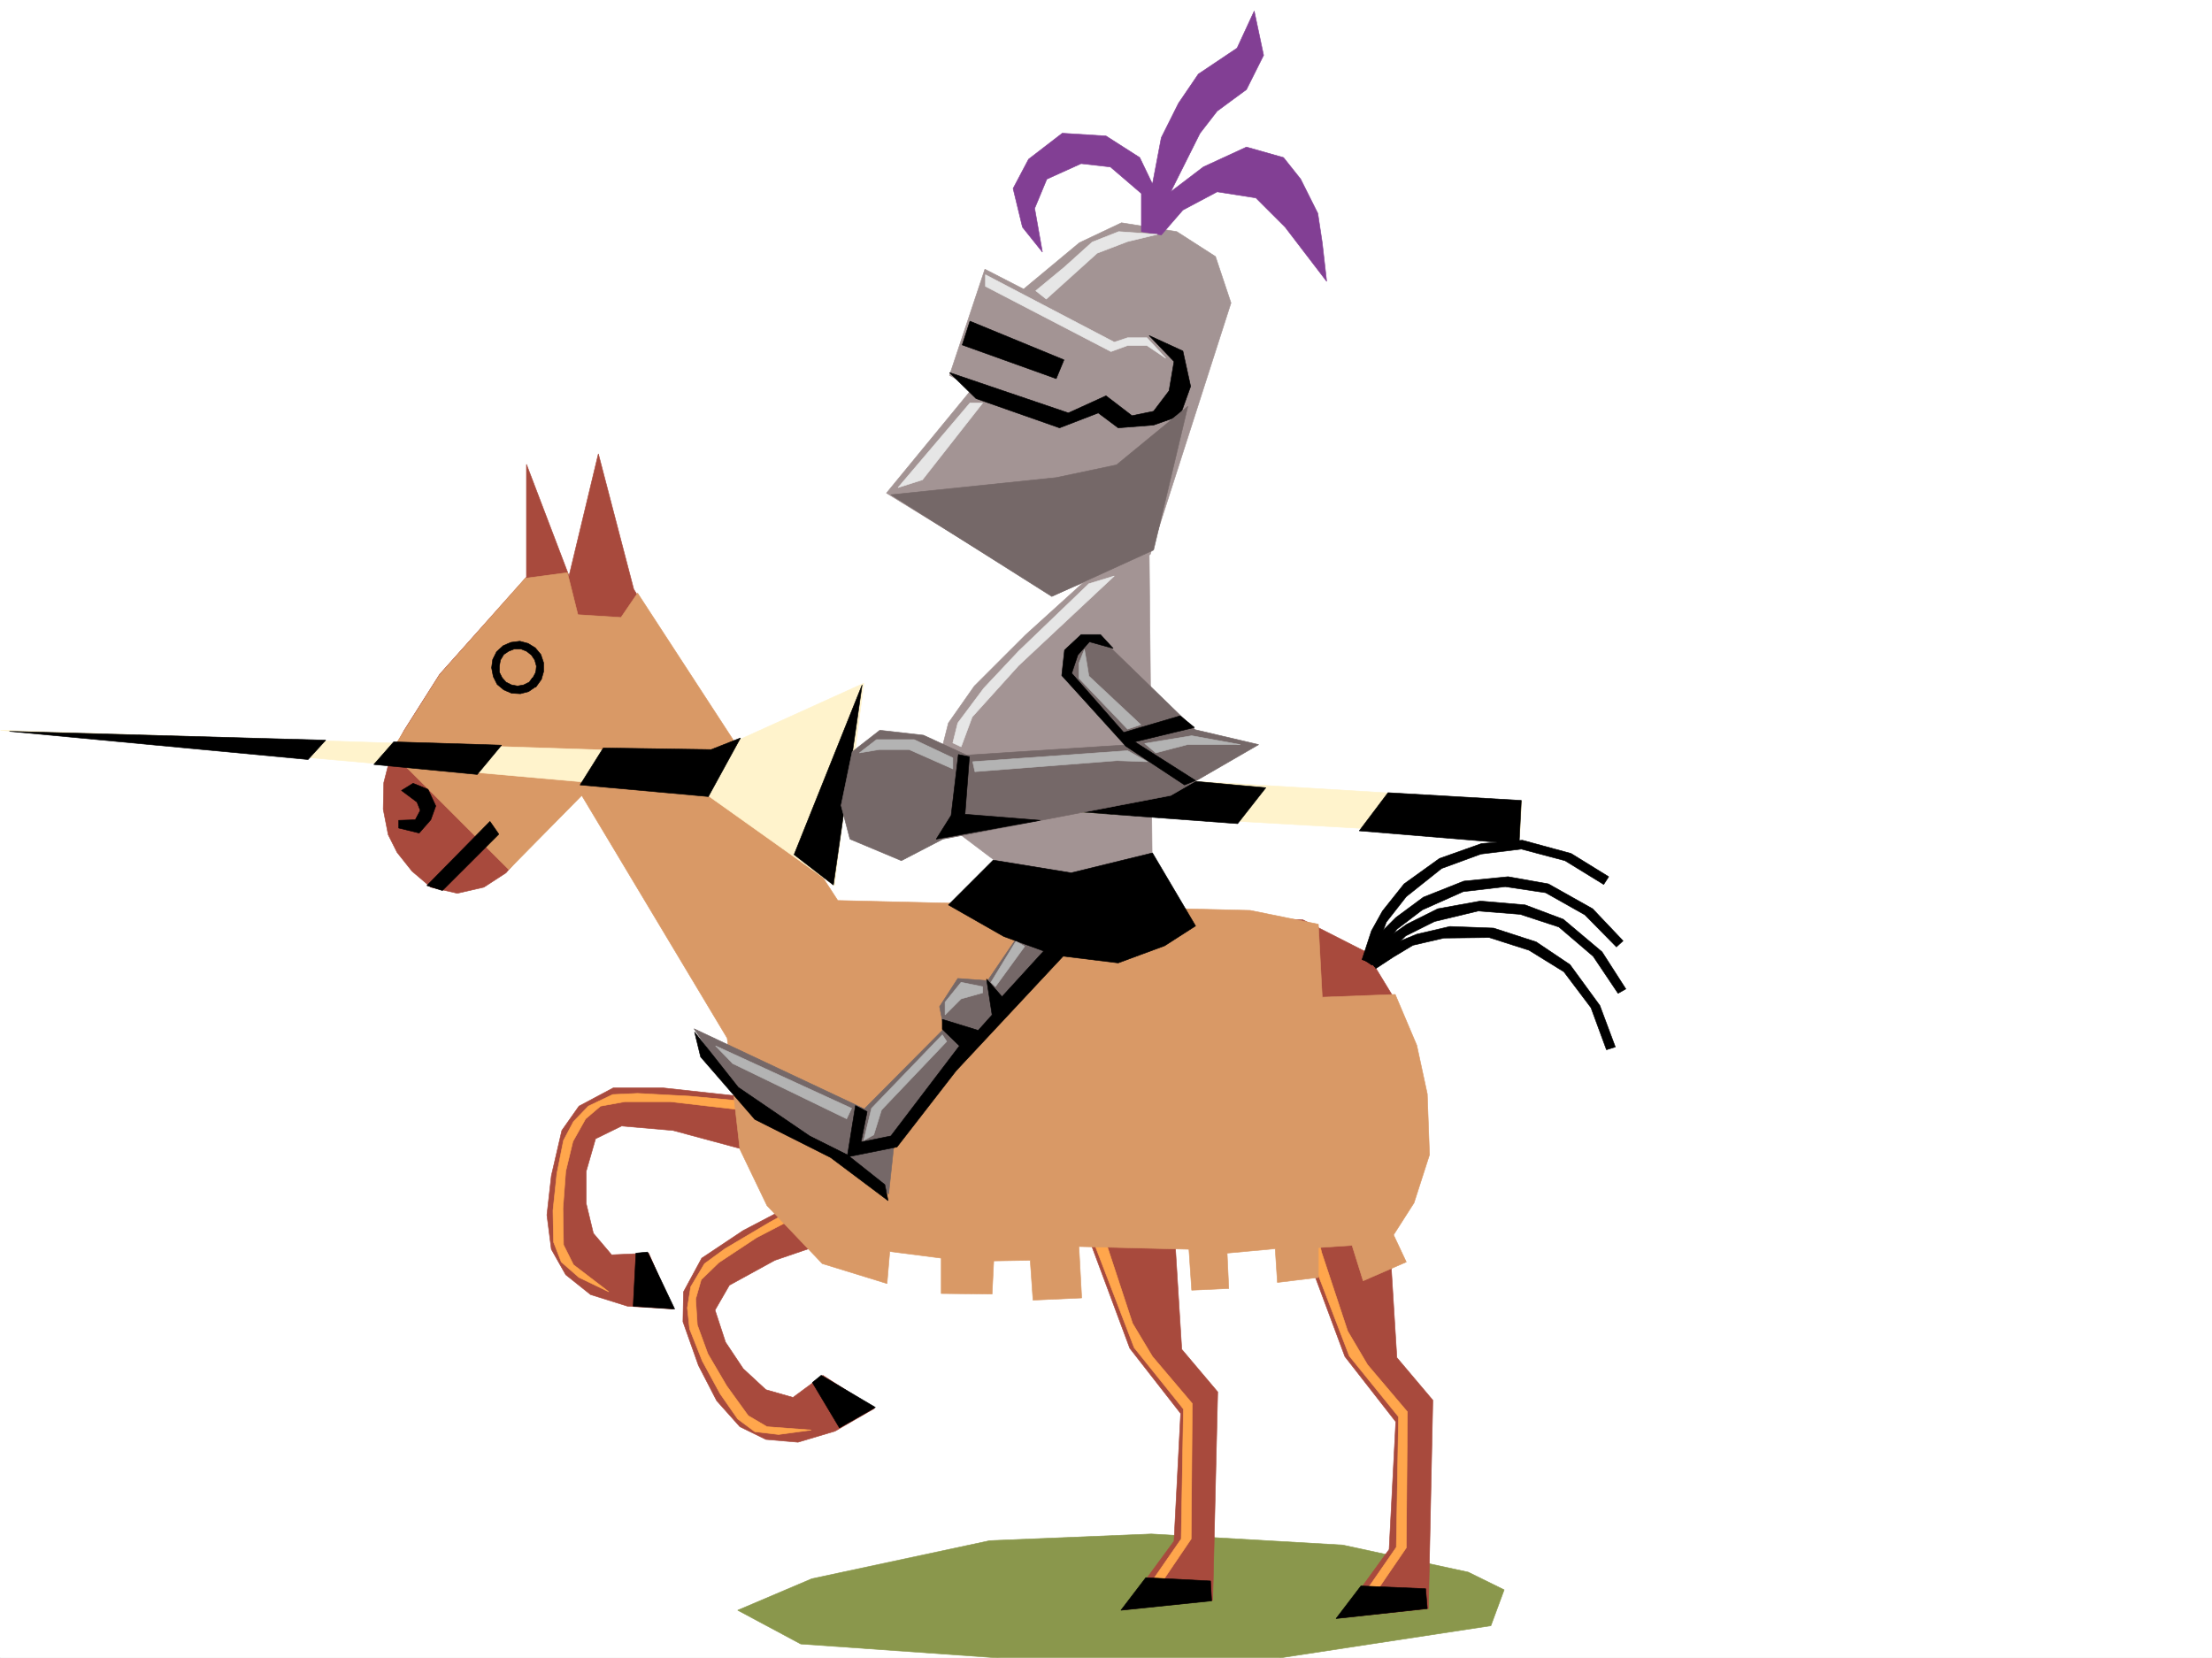 <svg xmlns="http://www.w3.org/2000/svg" width="2997.016" height="2246.297"><rect width="100%" height="100%" fill="#333333" stroke="none"/><defs><clipPath id="a"><path d="M0 0h2997v2244.137H0Zm0 0"/></clipPath><clipPath id="b"><path d="M999 2076h1039v168.137H999Zm0 0"/></clipPath><clipPath id="c"><path d="M998 2075h1041v169.137H998Zm0 0"/></clipPath></defs><path fill="#fff" d="M0 2246.297h2997.016V0H0Zm0 0"/><g clip-path="url(#a)" transform="translate(0 2.16)"><path fill="#fff" fill-rule="evenodd" stroke="#fff" stroke-linecap="square" stroke-linejoin="bevel" stroke-miterlimit="10" stroke-width=".743" d="M.742 2244.137h2995.531V-2.16H.743Zm0 0"/></g><g clip-path="url(#b)" transform="translate(0 2.16)"><path fill="#8a974c" fill-rule="evenodd" d="m2019.984 2200.695-343.882 52.434-283.243-6.024-307.953-21.699-85.394-45.707 100.41-42.699 241.246-51.648 218.766-8.997 259.273 14.977 170.043 36.715 48.719 23.969zm0 0"/></g><g clip-path="url(#c)" transform="translate(0 2.16)"><path fill="none" stroke="#8a974c" stroke-linecap="square" stroke-linejoin="bevel" stroke-miterlimit="10" stroke-width=".743" d="m2019.984 2200.695-343.882 52.434-283.243-6.024-307.953-21.699-85.394-45.707 100.41-42.699 241.246-51.648 218.766-8.997 259.273 14.977 170.043 36.715 48.719 23.969zm0 0"/></g><path fill="#a84a3d" fill-rule="evenodd" stroke="#a84a3d" stroke-linecap="square" stroke-linejoin="bevel" stroke-miterlimit="10" stroke-width=".743" d="m1588.398 1623.863 12.747 204.492 48.718 57.672-6.765 282.38-120.621 12.71 68.191-92.863 8.992-173.02-68.933-88.402-59.942-161.016zm0 0"/><path fill="#ffa64c" fill-rule="evenodd" stroke="#ffa64c" stroke-linecap="square" stroke-linejoin="bevel" stroke-miterlimit="10" stroke-width=".743" d="m1467.774 1611.86 17.246 79.41 51.687 134.816 66.707 83.129-3.012 176.027-63.695 92.121 15.758-1.488 61.426-90.633 1.488-183.496-53.922-63.656-26.977-44.965-35.23-107.094-18.726-77.886zm0 0"/><path fill-rule="evenodd" stroke="#000" stroke-linecap="square" stroke-linejoin="bevel" stroke-miterlimit="10" stroke-width=".743" d="m1552.465 2137.676 87.664 4.496 1.484 26.98-122.89 12.707zm0 0"/><path fill="#a84a3d" fill-rule="evenodd" stroke="#a84a3d" stroke-linecap="square" stroke-linejoin="bevel" stroke-miterlimit="10" stroke-width=".743" d="m1879.89 1635.082 12.708 204.496 48.718 57.672-5.984 282.379-120.621 12.746 67.406-92.898 8.992-173.02-68.933-88.367-59.938-161.05zm0 0"/><path fill="#ffa64c" fill-rule="evenodd" stroke="#ffa64c" stroke-linecap="square" stroke-linejoin="bevel" stroke-miterlimit="10" stroke-width=".743" d="m1760.008 1622.375 16.46 80.117 51.692 134.817 66.703 82.421-3.012 176.774-63.69 92.117 15.757-1.523 61.426-89.852 1.523-184.277-53.957-63.657-26.98-45.707-35.227-106.351-18.73-77.887zm0 0"/><path fill-rule="evenodd" stroke="#000" stroke-linecap="square" stroke-linejoin="bevel" stroke-miterlimit="10" stroke-width=".743" d="m1843.918 2148.938 87.66 3.714 2.23 26.977-123.597 13.492zm0 0"/><path fill="#a84a3d" fill-rule="evenodd" stroke="#a84a3d" stroke-linecap="square" stroke-linejoin="bevel" stroke-miterlimit="10" stroke-width=".743" d="m1021.215 1487.52-122.852-13.45h-67.449l-46.45 24.711-23.226 32.961-14.234 61.426-5.98 53.176 5.98 46.414 19.473 34.484 33.742 26.942 50.168 15.718 61.465 3.754-32.961-75.66-50.207 2.266-24.75-29.207-9.735-40.47v-43.437l12.746-44.183 35.23-17.242 69.677 6.02 113.859 30.694zm0 0"/><path fill="#ffa64c" fill-rule="evenodd" stroke="#ffa64c" stroke-linecap="square" stroke-linejoin="bevel" stroke-miterlimit="10" stroke-width=".743" d="m1015.23 1492.8-80.898-7.507-70.457-3.754-33.703 1.523-32.961 15.72-20.215 20.956-13.492 25.492-8.992 44.926-5.278 50.168.782 42.695 10.48 26.981 23.969 20.957 40.469 19.473-47.938-36.676-13.492-26.98-.781-49.422 3.754-50.204 9.738-40.43 17.242-30.734 20.215-17.203 33-5.98h61.426l110.144 12.707zm0 0"/><path fill-rule="evenodd" stroke="#000" stroke-linecap="square" stroke-linejoin="bevel" stroke-miterlimit="10" stroke-width=".743" d="m861.648 1697.996-3.753 71.906 56.183 3.754-36.715-77.144zm0 0"/><path fill="#a84a3d" fill-rule="evenodd" stroke="#a84a3d" stroke-linecap="square" stroke-linejoin="bevel" stroke-miterlimit="10" stroke-width=".743" d="m1117.125 1609.629-110.144 57.672-56.188 37.46-24.711 45.669-.742 40.468 20.957 59.157 24.75 47.937 31.437 35.192 35.23 17.242 43.438 3.754 50.207-14.977 53.215-30.73-69.676-44.926-40.468 29.95-36.715-10.481-30.734-28.465-23.97-35.93-14.23-43.441 19.473-33.742 61.465-33.707 111.629-38.2zm0 0"/><path fill="#ffa64c" fill-rule="evenodd" stroke="#ffa64c" stroke-linecap="square" stroke-linejoin="bevel" stroke-miterlimit="10" stroke-width=".743" d="m1114.156 1617.137-71.203 38.945-60.683 35.93-27.723 20.215-18.727 31.476-4.496 28.465 3.008 28.465 17.207 43.441 24.008 44.184 23.965 34.445 23.226 17.242 32.219 3.754 44.184-6.02-59.942-4.495-25.453-14.977-29.207-40.43-25.496-43.441-14.23-38.942-2.27-35.23 7.508-26.195 23.969-23.227 50.949-33.703 98.18-50.95zm0 0"/><path fill-rule="evenodd" stroke="#000" stroke-linecap="square" stroke-linejoin="bevel" stroke-miterlimit="10" stroke-width=".743" d="m1100.664 1873.281 36.715 61.426 48.68-27.723-73.43-43.437zm0 0"/><path fill="#a84a3d" fill-rule="evenodd" stroke="#a84a3d" stroke-linecap="square" stroke-linejoin="bevel" stroke-miterlimit="10" stroke-width=".743" d="m558.191 1180.43-20.214-25.454-12.004-23.968-6.727-34.45.746-35.972 9.735-38.2 17.984-32.921 47.937-75.66L713.301 781.96v-152.8l57.672 151.316 39.726-165.551 47.938 183.535 262.984 422.437 643.625 25.454 85.395 43.441 46.453 76.398 21.738 92.903v88.367l-45.707 108.621-98.14 14.23-141.622 15.72-324.414-7.509-159.605-11.964-91.414-59.938-50.168-77.89-12.004-131.063-212.781-346.816-59.938 87.664-37.46 44.18-29.99 19.472-35.972 8.25-35.933-8.25zm0 0"/><path fill-rule="evenodd" stroke="#000" stroke-linecap="square" stroke-linejoin="bevel" stroke-miterlimit="10" stroke-width=".743" d="m1845.402 1300.27 12.746-38.942 14.977-26.941 29.246-36.715 47.938-34.445 56.93-20.215 55.44-4.496 65.966 17.945 50.945 31.477-6.766 10.476-52.43-32.219-59.199-15.714-54.699 6.761-53.176 19.473-47.976 38.2-26.98 34.448-10.477 27.723-9.739 27.68zm0 0"/><path fill-rule="evenodd" stroke="#000" stroke-linecap="square" stroke-linejoin="bevel" stroke-miterlimit="10" stroke-width=".743" d="m1847.672 1300.27 20.957-34.446 22.48-22.445 37.461-27.719 54.7-21.742 59.94-5.98 54.7 9.734 59.942 33.703 41.21 43.441-8.992 8.25-42.699-43.441-53.215-29.988-54.699-8.211-56.93 6.726-55.445 24.711-34.484 26.235-17.95 24.71-15.757 23.97zm0 0"/><path fill-rule="evenodd" stroke="#000" stroke-linecap="square" stroke-linejoin="bevel" stroke-miterlimit="10" stroke-width=".743" d="m1852.91 1300.27 27.723-29.95 25.453-17.984 41.953-20.961 57.711-10.477 60.684 5.239 51.691 19.472 52.473 44.184 32.218 50.203-10.52 5.984-33.702-50.206-46.45-39.688-52.433-17.203-56.969-4.496-59.16 14.234-38.98 19.469-21.743 20.96-20.214 20.958zm0 0"/><path fill-rule="evenodd" stroke="#000" stroke-linecap="square" stroke-linejoin="bevel" stroke-miterlimit="10" stroke-width=".743" d="m1856.664 1301.05 33.703-23.222 29.207-12.004 44.965-10.48 59.2 2.23 57.671 18.727 45.707 30.734 40.469 55.406 20.996 56.184-12.004 3.754-20.957-56.93-36.715-48.68-47.23-29.206-53.922-17.243-61.465.743-41.953 9.738-26.234 15.754-23.97 15.718zm0 0"/><path fill="#d99966" fill-rule="evenodd" stroke="#d99966" stroke-linecap="square" stroke-linejoin="bevel" stroke-miterlimit="10" stroke-width=".743" d="M711.777 783.484 595.648 914.551l-65.921 104.12L689.293 1178.2l98.926-100.367L985.28 1406.66l17.203 150.535 36.715 76.403 74.957 78.629 87.66 26.98 3.715-43.441 69.715 8.996v47.933l68.934.746 2.23-44.925 49.461-.785 3.754 53.96 65.922-3.011-3.754-69.637 149.09 3.715 3.75 55.441 50.207-2.265-2.23-47.938 65.18-5.984 2.972 45.71 55.445-6.765v-40.43l45.707-3.011 15.012 47.937 58.418-25.453-17.242-36.715 27.757-43.441 20.961-65.14-3.011-82.423-14.235-65.883-29.207-68.933-98.883 3.754-5.277-98.883-92.16-18.73-558.934-13.45L863.875 803.7l-22.48 32.961-58.418-3.75-14.23-56.93zm0 0"/><path fill-rule="evenodd" stroke="#000" stroke-linecap="square" stroke-linejoin="bevel" stroke-miterlimit="10" stroke-width=".743" d="m733.516 920.531 3.011-10.48v-12l-3.754-11.223-7.507-8.992-9.735-5.984-11.222-3.012-12.004 1.527-10.48 4.496-8.993 8.211-5.238 10.516-1.524 11.223 2.266 11.964 5.238 10.52 8.996 7.469 10.477 4.496 12.004.742 11.222-2.973 9.735-6.765-4.496-11.961-4.457 5.98-7.508 3.754-8.25 1.484-8.25-1.484-7.469-3.754-5.238-5.98-3.754-7.508v-8.25l1.484-8.211 4.5-7.508 6.723-4.496 7.508-2.973h8.992l7.508 2.973 6.726 5.238 4.496 6.766 2.266 8.21-.781 8.25zm0 0"/><path fill-rule="evenodd" stroke="#000" stroke-linecap="square" stroke-linejoin="bevel" stroke-miterlimit="10" stroke-width=".743" d="m720.027 922.016 7.508-14.23 5.98 12.745-7.507 10.48zm-141.621 277.886 85.434-86.883 12.004 17.247-76.442 76.398zm-34.446-128.797 15.716-9.734 20.254 8.211 10.48 22.48-6.726 18.731-15.758 17.984-27.719-6.761v-10.48l22.48-.743 6.727-12.746-4.457-11.223zm0 0"/><path fill="#a39494" fill-rule="evenodd" stroke="#a39494" stroke-linecap="square" stroke-linejoin="bevel" stroke-miterlimit="10" stroke-width=".743" d="m1667.848 410.473-20.996-62.914-52.434-33.704-74.914-12.003-56.969 26.98-75.656 62.91-52.473-26.976-47.937 143.808 31.476 17.242-116.91 142.286 225.527 138.57 131.887-55.406zm0 0"/><path fill-rule="evenodd" stroke="#000" stroke-linecap="square" stroke-linejoin="bevel" stroke-miterlimit="10" stroke-width=".743" d="m1314.191 435.184 127.387 52.433-10.52 25.453-127.347-45.668zm0 0"/><path fill-rule="evenodd" stroke="#000" stroke-linecap="square" stroke-linejoin="bevel" stroke-miterlimit="10" stroke-width=".743" d="m1286.469 504.82 161.09 54.7 50.949-23.223 35.23 26.976 29.207-6.02 20.996-27.683 6.727-39.726-33.707-35.188 45.707 20.957 10.48 47.938-14.23 39.722-35.973 12.707-47.937 3.754-26.98-20.214-52.473 20.214-113.114-39.683zm0 0"/><path fill="#a39494" fill-rule="evenodd" stroke="#a39494" stroke-linecap="square" stroke-linejoin="bevel" stroke-miterlimit="10" stroke-width=".743" d="m1476.77 781.219-87.664 79.41-68.934 68.894-35.191 50.168-15.012 59.196 8.25 52.433 23.226 39.688 52.47 39.683 75.66 39.727h131.882l-4.496-471.152zm0 0"/><path fill="#756868" fill-rule="evenodd" stroke="#756868" stroke-linecap="square" stroke-linejoin="bevel" stroke-miterlimit="10" stroke-width=".743" d="m1422.066 1205.18-83.906 123.554-40.469-2.968-24.71 38.199 5.98 29.95-107.875 108.62-230.77-108.62 56.188 81.64 82.422 62.914 83.164 39.687 41.957 39.723 6.762-62.91 104.867-142.325 171.61-179.78zm0 0"/><path fill-rule="evenodd" stroke="#000" stroke-linecap="square" stroke-linejoin="bevel" stroke-miterlimit="10" stroke-width=".743" d="m1345.664 1165.453-60.684 60.684 74.918 42.699 69.676 25.453 85.434 10.477 62.91-23.223 41.957-26.941-58.418-98.883-110.144 26.976zm0 0"/><path fill="#756868" fill-rule="evenodd" stroke="#756868" stroke-linecap="square" stroke-linejoin="bevel" stroke-miterlimit="10" stroke-width=".743" d="m1207.055 670.371 224.004-23.226 81.68-17.243 96.655-79.375-46.449 194.758-137.867 62.91zm0 0"/><path fill="#823f94" fill-rule="evenodd" stroke="#823f94" stroke-linecap="square" stroke-linejoin="bevel" stroke-miterlimit="10" stroke-width=".743" d="M1546.445 313.855v-51.69l-41.957-35.97-39.683-4.5-46.453 21-16.5 39.684 10.48 59.16-26.98-33.703-12.708-52.434 20.958-39.687 45.707-35.192 59.199 3.715 45.707 29.246 17.242 35.934 11.965-62.91 23.226-46.453 26.98-39.684 52.474-35.191 23.222-50.203 12.707 59.937-23.222 46.414-39.688 29.207-23.227 29.988-39.726 79.375 44.223-33.703 58.418-26.941 50.203 14.23 23.226 29.211 23.223 46.41 6.023 39.727 5.98 52.434-56.183-73.43-39.726-39.688-52.434-8.25-46.453 24.711-29.246 33.704zm0 0"/><path fill="#fff3cc" fill-rule="evenodd" stroke="#fff3cc" stroke-linecap="square" stroke-linejoin="bevel" stroke-miterlimit="10" stroke-width=".743" d="m.742 989.465 959.79 31.437 209.808-95.132-13.488 104.867 905.085 54.703-2.968 49.422-913.38-52.434-14.972 117.574-176.812-125.824zm0 0"/><path fill-rule="evenodd" stroke="#000" stroke-linecap="square" stroke-linejoin="bevel" stroke-miterlimit="10" stroke-width=".743" d="m12.746 990.95 428.574 11.964-23.968 26.238zm493.754 44.925 26.98-30.691 146.079 4.496-32.961 39.687zm310.926-22.441-31.477 50.164 173.84 15.718 43.477-79.37-39.723 15.714zm350.648-85.394-92.16 229.944 53.215 41.172zm296.731 172.273 150.574-41.954 99.664 8.993-38.2 48.68zm376.843 25.453 38.985-51.688 180.562 10.477-3.011 59.199zm0 0"/><path fill="#756868" fill-rule="evenodd" stroke="#756868" stroke-linecap="square" stroke-linejoin="bevel" stroke-miterlimit="10" stroke-width=".743" d="m1487.285 860.629 131.848 128.055 86.176 20.253-119.141 68.895-308.691 59.156-56.188 29.207-69.676-29.207-12.004-45.668 14.973-72.648 37.5-29.207 59.156 6.726 58.457 26.977 221.774-14.23-83.91-98.141 10.48-33.707zm0 0"/><path fill-rule="evenodd" stroke="#000" stroke-linecap="square" stroke-linejoin="bevel" stroke-miterlimit="10" stroke-width=".743" d="m1525.488 1011.164 79.41 52.434 14.977-5.98-82.426-52.434 80.938-19.473-19.469-15.758-76.441 22.484-70.418-80.156 8.25-24.71 15.714-17.946 32.22 8.953-17.243-18.73h-26.195l-22.485 20.996-3.754 34.449zm-227.015 11.223-9.778 82.422-20.214 32.18 140.878-25.454-101.894-8.25 5.98-77.887zm-21.743 358.781 48.68 14.976 18.77-20.957-7.508-48.68 20.957 23.97 62.953-68.934 22.48 11.258-147.601 158.043-80.156 103.343-67.446 13.489 11.223-69.637 15.754 8.211-8.25 41.21 40.469-8.249 92.902-122.07-23.227-22.485zm0 0"/><path fill-rule="evenodd" stroke="#000" stroke-linecap="square" stroke-linejoin="bevel" stroke-miterlimit="10" stroke-width=".743" d="m941.059 1398.41 59.199 74.918 96.652 65.883 50.95 25.492 50.945 40.43 4.496 21.738-77.926-58.453-102.637-51.652-73.43-84.649zm0 0"/><path fill="#e6e6e6" fill-rule="evenodd" stroke="#e6e6e6" stroke-linecap="square" stroke-linejoin="bevel" stroke-miterlimit="10" stroke-width=".743" d="m1335.188 372.27 174.542 91.378 17.985-5.984h26.238l25.492 27.684-25.492-17.203h-26.238l-22.48 8.21-170.047-88.367zm-20.997 173.761-97.398 114.602 32.96-10.477 81.68-104.125zm0 0"/><path fill="#e6e6e6" fill-rule="evenodd" stroke="#e6e6e6" stroke-linecap="square" stroke-linejoin="bevel" stroke-miterlimit="10" stroke-width=".743" d="m1403.34 393.973 38.98-32.18 37.457-33.742 35.973-14.196 52.434 3.715-40.47 9.735-41.21 15.757-68.934 62.172zm71.941 396.98-95.168 91.38-47.195 50.202-35.227 47.156-6.726 26.977 11.223 5.238 15.011-40.426 62.914-69.68 129.617-121.323zm0 0"/><path fill="#b3b3b3" fill-rule="evenodd" stroke="#b3b3b3" stroke-linecap="square" stroke-linejoin="bevel" stroke-miterlimit="10" stroke-width=".743" d="m1302.188 1331.004-21.704 26.937v17.246l21.704-21.742 29.246-8.21v-8.25zm74.21-55.445-33.742 55.445 5.98 5.98 39.727-54.66zm-99.668 126.605-95.91 99.59-10.48 43.477 13.492-7.504 10.477-33.708 88.406-92.859zm-307.207 14.976 184.317 84.614-6.723 14.23-154.367-74.875zm194.837-396.98 23.226-17.988h50.945l52.434 24.71v14.977l-59.2-26.199h-40.468zm153.585 11.961 209.77-14.973 26.98 14.973-41.21-1.484-192.571 14.976zm232.996-24.711 63.692-10.476 65.926 12.004h-71.907l-42.699 11.222zM1469.3 880.102l-7.507 18.73v20.215l65.922 68.894 17.988-5.984-70.422-65.922-2.265-14.234zm0 0"/></svg>
